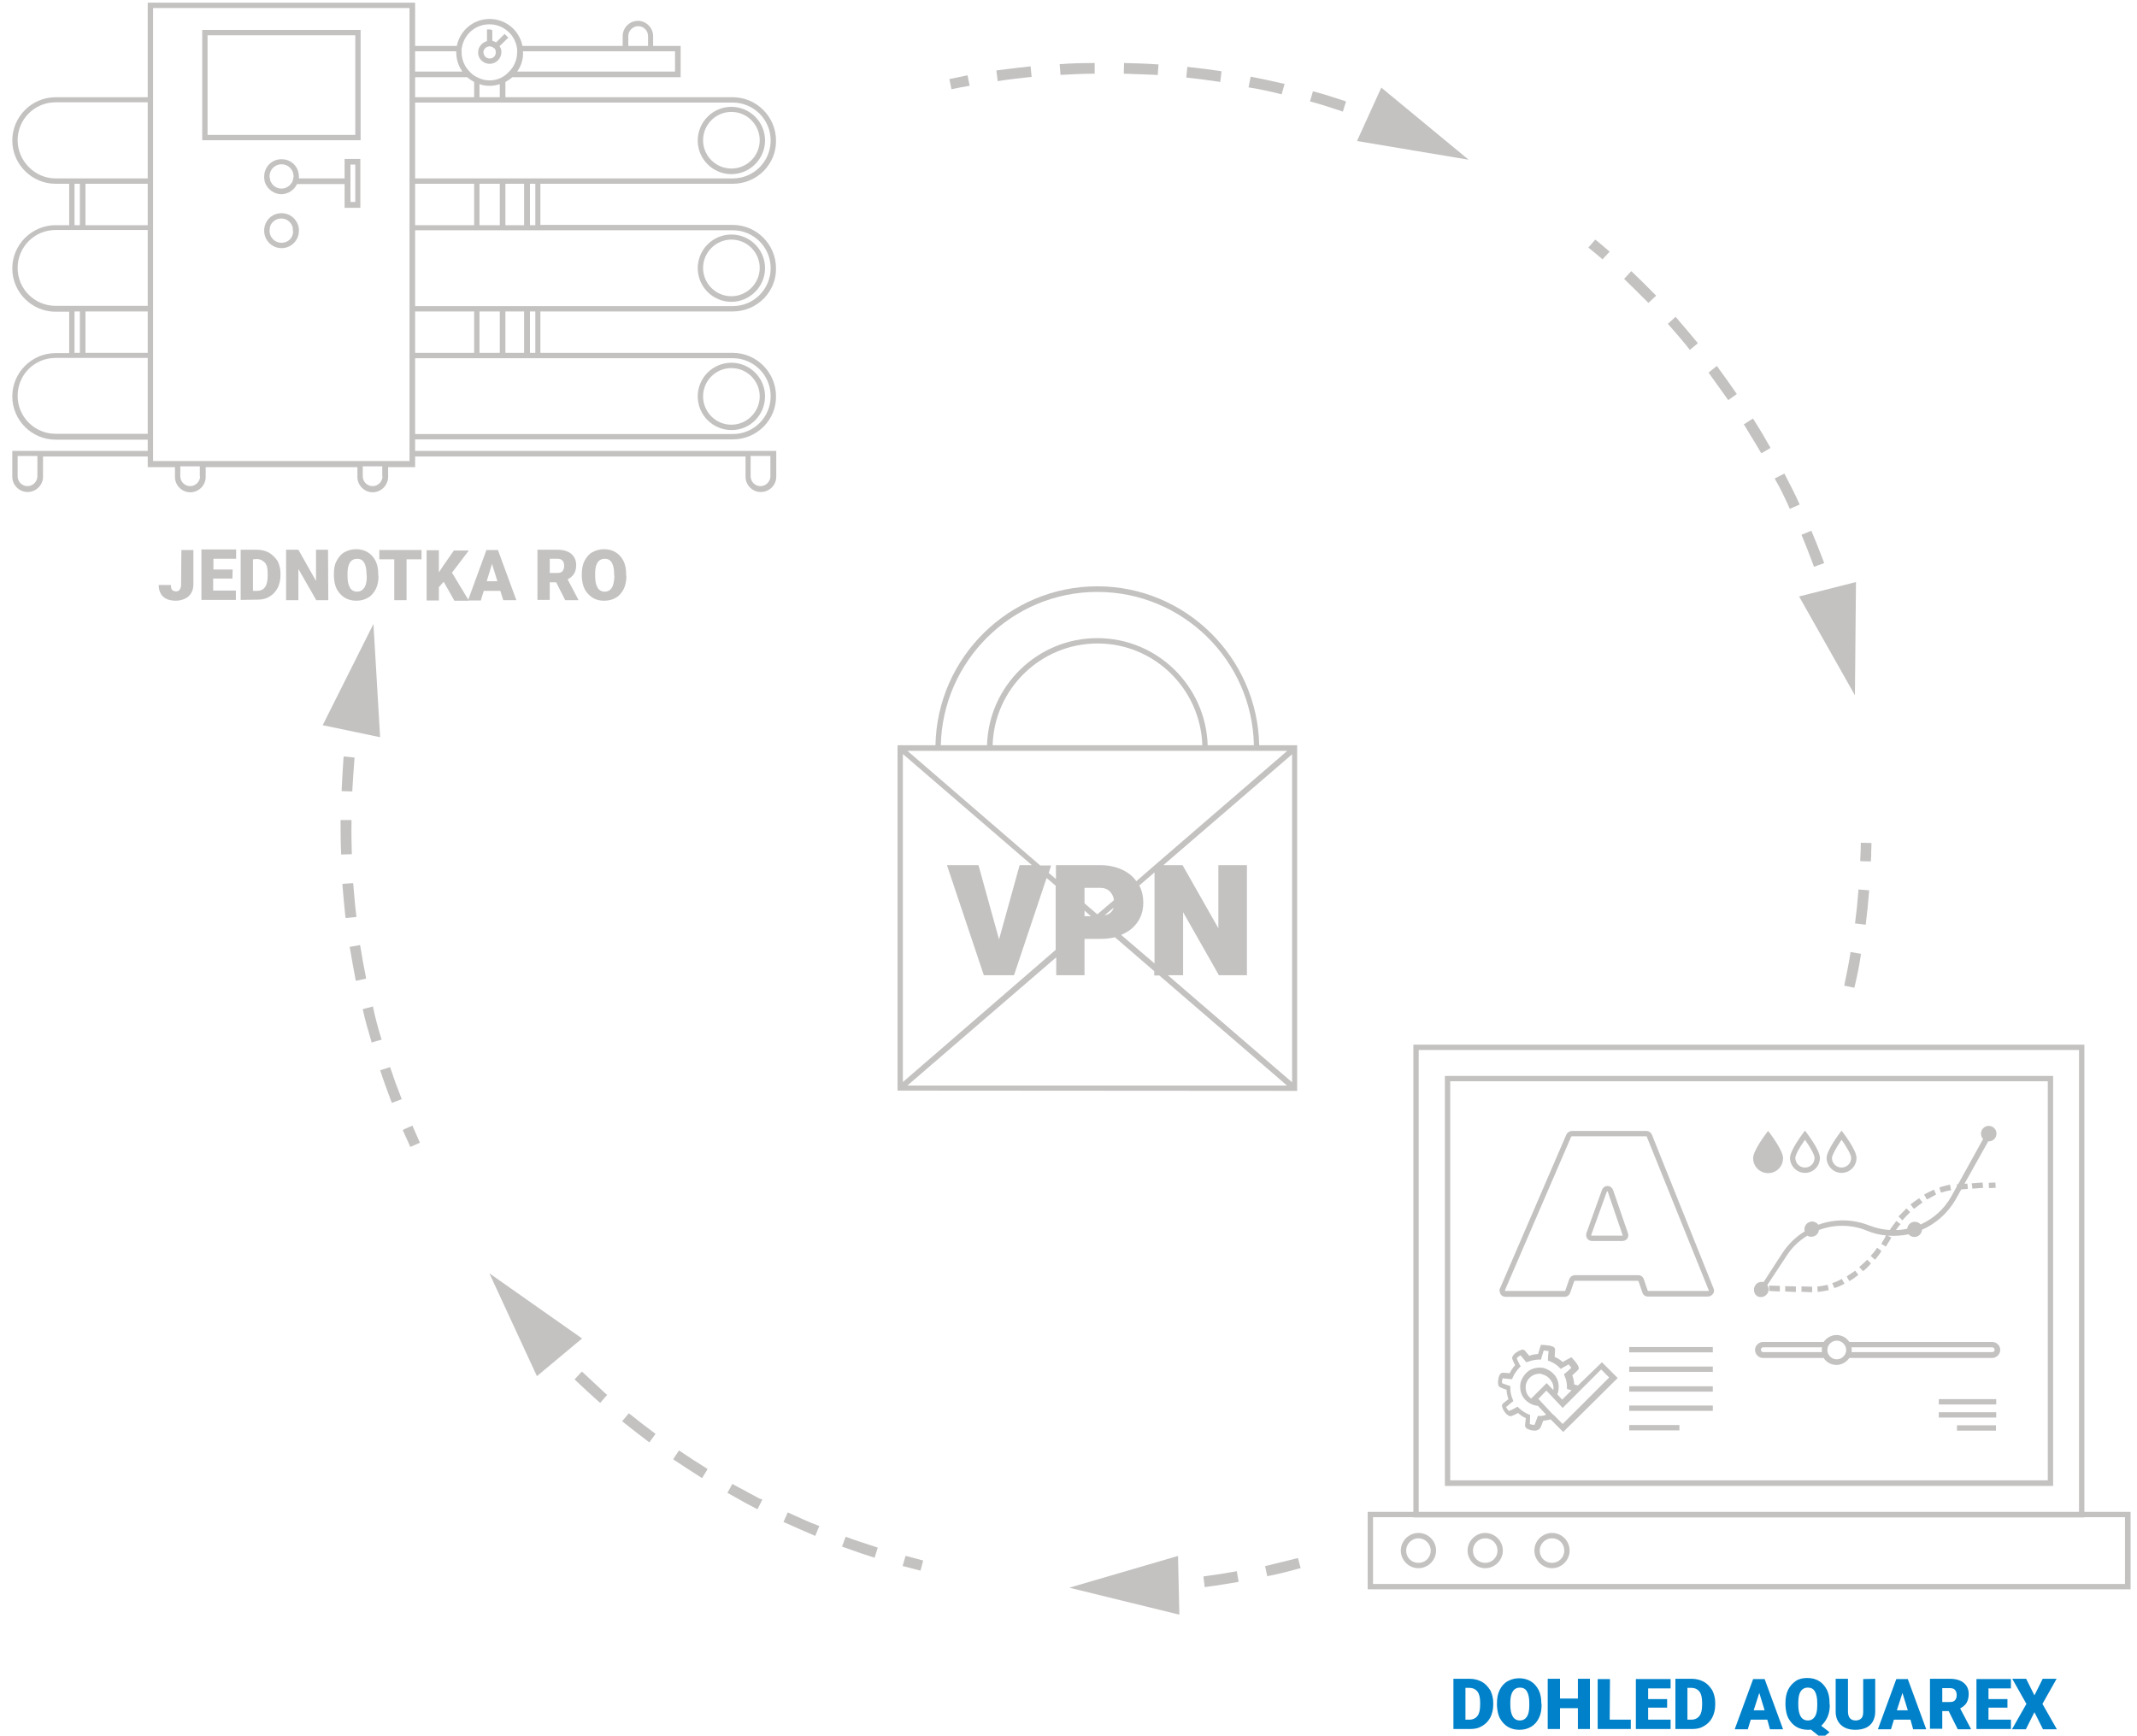 <?xml version="1.0" encoding="utf-8"?>
<!-- Generator: Adobe Illustrator 23.0.1, SVG Export Plug-In . SVG Version: 6.00 Build 0)  -->
<!DOCTYPE svg PUBLIC "-//W3C//DTD SVG 1.1//EN" "http://www.w3.org/Graphics/SVG/1.1/DTD/svg11.dtd">
<svg version="1.1" id="Vrstva_1" xmlns:x="http://ns.adobe.com/Extensibility/1.0/" xmlns:i="http://ns.adobe.com/AdobeIllustrator/10.0/" xmlns:graph="http://ns.adobe.com/Graphs/1.0/"
	 xmlns="http://www.w3.org/2000/svg" xmlns:xlink="http://www.w3.org/1999/xlink" x="0px" y="0px" viewBox="0 0 800 649.8"
	 style="enable-background:new 0 0 800 649.8;" xml:space="preserve">
<style type="text/css">
	.st0{fill:#0081C9;}
	.st1{fill:#C4C2C1;}
</style>
<g>
	<path class="st0" d="M544.1,647.3v-18.8h6.1c1.6,0,3.2,0.4,4.5,1.1s2.3,1.8,3.2,3.2c0.7,1.4,1.1,3,1.1,4.6v0.9
		c0,1.7-0.4,3.3-1.1,4.7c-0.7,1.3-1.7,2.4-3.1,3.2c-1.3,0.8-2.7,1.1-4.4,1.1h-6.3V647.3z M548.6,632v11.8h1.5c1.3,0,2.3-0.5,3-1.4
		c0.7-0.9,1-2.3,1-4.2v-0.8c0-1.8-0.3-3.2-1-4.1c-0.7-0.9-1.7-1.4-3.1-1.4h-1.4V632z"/>
	<path class="st0" d="M577.1,638.3c0,1.8-0.3,3.5-1,4.9s-1.6,2.5-3,3.3c-1.2,0.7-2.6,1.1-4.3,1.1s-3.1-0.4-4.3-1.1
		c-1.2-0.7-2.2-1.8-3-3.2c-0.7-1.3-1-3-1.1-4.7v-1c0-1.8,0.3-3.5,1-4.9c0.7-1.4,1.6-2.5,3-3.3c1.3-0.7,2.7-1.1,4.3-1.1
		c1.6,0,3.1,0.4,4.3,1.1c1.2,0.7,2.2,1.8,3,3.3c0.7,1.4,1,3.1,1,4.8L577.1,638.3L577.1,638.3z M572.5,637.5c0-1.8-0.3-3.3-0.9-4.3
		c-0.6-1-1.5-1.4-2.6-1.4c-2.2,0-3.5,1.7-3.6,5.1v1.4c0,1.8,0.3,3.3,0.9,4.3s1.5,1.5,2.7,1.5c1.1,0,2-0.5,2.6-1.4
		c0.6-0.9,0.9-2.3,0.9-4.2v-1H572.5z"/>
	<path class="st0" d="M595.2,647.3h-4.5v-7.8H584v7.8h-4.6v-18.8h4.6v7.4h6.7v-7.4h4.5V647.3z"/>
	<path class="st0" d="M602.6,643.8h7.9v3.5h-12.4v-18.7h4.6L602.6,643.8L602.6,643.8z"/>
	<path class="st0" d="M624.1,639.3H617v4.5h8.4v3.5h-13v-18.7h13v3.5H617v4h7.1V639.3z"/>
	<path class="st0" d="M627.2,647.3v-18.8h6.1c1.6,0,3.2,0.4,4.5,1.1s2.3,1.8,3.2,3.2c0.7,1.4,1.1,3,1.1,4.6v0.9
		c0,1.7-0.4,3.3-1.1,4.7c-0.7,1.3-1.7,2.4-3.1,3.2c-1.3,0.8-2.7,1.1-4.4,1.1h-6.3V647.3z M631.7,632v11.8h1.5c1.3,0,2.3-0.5,3-1.4
		c0.7-0.9,1-2.3,1-4.2v-0.8c0-1.8-0.3-3.2-1-4.1c-0.7-0.9-1.7-1.4-3.1-1.4h-1.4V632z"/>
	<path class="st0" d="M661.6,643.8h-6.2l-1.1,3.6h-4.9l6.9-18.8h4.3l6.9,18.8h-4.9L661.6,643.8z M656.5,640.3h4.1l-2-6.5
		L656.5,640.3z"/>
	<path class="st0" d="M685,638.3c0,1.7-0.3,3.3-0.9,4.6c-0.6,1.3-1.4,2.3-2.3,3.2l3.1,2.4l-2.9,2.3l-4.1-3.3
		c-0.4,0.1-0.7,0.1-1.1,0.1c-1.6,0-3.1-0.4-4.3-1.1c-1.2-0.7-2.2-1.8-3-3.2c-0.7-1.3-1-3-1.1-4.8v-1c0-1.8,0.3-3.5,1-4.9
		c0.7-1.4,1.6-2.4,2.9-3.3c1.2-0.8,2.6-1.1,4.3-1.1s3.1,0.4,4.3,1.1c1.2,0.7,2.2,1.8,3,3.3c0.7,1.4,1,3.1,1,4.8v0.8H685z
		 M680.3,637.5c0-1.8-0.3-3.3-0.9-4.3c-0.6-1-1.5-1.4-2.6-1.4c-1.2,0-2.1,0.5-2.7,1.4s-0.9,2.3-0.9,4.2v0.9c0,1.8,0.3,3.3,0.9,4.3
		c0.6,1,1.5,1.5,2.7,1.5c1.1,0,2-0.5,2.6-1.4c0.6-0.9,0.9-2.3,0.9-4.2V637.5z"/>
	<path class="st0" d="M702,628.5v12.3c0,1.4-0.3,2.6-0.9,3.7c-0.6,1-1.4,1.8-2.5,2.3c-1.1,0.5-2.4,0.8-4,0.8c-2.3,0-4.1-0.6-5.4-1.8
		c-1.3-1.2-2-2.9-2-4.9v-12.4h4.6V641c0.1,2,1,3.1,2.9,3.1c0.9,0,1.6-0.3,2.1-0.8c0.5-0.5,0.7-1.3,0.7-2.5v-12.2L702,628.5
		L702,628.5z"/>
	<path class="st0" d="M715.2,643.8H709l-1.1,3.6H703l6.9-18.8h4.3l6.9,18.8h-4.9L715.2,643.8z M710.1,640.3h4.1l-2-6.5L710.1,640.3z
		"/>
	<path class="st0" d="M729.5,640.6h-2.4v6.6h-4.6v-18.7h7.4c2.2,0,4,0.5,5.2,1.5c1.2,1,1.9,2.3,1.9,4.2c0,1.3-0.3,2.4-0.8,3.3
		c-0.5,0.8-1.3,1.5-2.4,2.1l4,7.6v0.2h-4.9L729.5,640.6z M727.1,637.2h2.9c0.8,0,1.5-0.2,1.9-0.7c0.4-0.5,0.6-1.1,0.6-1.9
		c0-0.8-0.2-1.4-0.6-1.9c-0.4-0.5-1.1-0.7-1.9-0.7h-2.9V637.2z"/>
	<path class="st0" d="M751.5,639.3h-7.1v4.5h8.4v3.5h-12.9v-18.7h12.9v3.5h-8.4v4h7.1V639.3z"/>
	<path class="st0" d="M761.6,634.7l3.1-6.2h5.2l-5.3,9.4l5.4,9.5h-5.2l-3.2-6.4l-3.2,6.4h-5.2l5.4-9.5l-5.3-9.4h5.2L761.6,634.7z"/>
</g>
<g>
	<path class="st1" d="M661.9,439.2c3.1,0,5.6-2.5,5.6-5.6c0-3-5-9.4-5.2-9.7l-0.4-0.5l-0.4,0.5c-0.2,0.3-5.2,6.7-5.2,9.7
		C656.3,436.7,658.8,439.2,661.9,439.2z"/>
	<path class="st1" d="M675.7,439.1c3.1,0,5.6-2.5,5.6-5.6c0-3-5-9.4-5.2-9.7l-0.4-0.5l-0.4,0.5c-0.2,0.3-5.2,6.8-5.2,9.7
		C670.1,436.5,672.6,439.1,675.7,439.1z M675.7,426.7c2.2,3.1,3.6,5.7,3.6,6.8c0,2-1.6,3.6-3.6,3.6c-2,0-3.6-1.6-3.6-3.6
		C672.1,432.4,673.5,429.8,675.7,426.7z"/>
	<path class="st1" d="M689.4,439.1c3.1,0,5.6-2.5,5.6-5.6c0-3-5-9.4-5.2-9.7l-0.4-0.5l-0.4,0.5c-0.2,0.3-5.2,6.8-5.2,9.7
		C683.8,436.5,686.3,439.1,689.4,439.1z M689.4,426.7c2.2,3.1,3.6,5.7,3.6,6.8c0,2-1.6,3.6-3.6,3.6c-2,0-3.6-1.6-3.6-3.6
		C685.9,432.4,687.3,429.8,689.4,426.7z"/>
	<path class="st1" d="M669.8,190l0.2,0.5l3.7-1.6l-0.2-0.5c-1.6-3.6-3.5-7.2-5.3-10.7l-0.2-0.4l-3.6,1.8l0.2,0.5
		C666.4,182.6,668.1,186.2,669.8,190z"/>
	<path class="st1" d="M616.7,113l0.4,0.4l2.9-2.7l-0.4-0.4c-2.8-2.9-5.7-5.7-8.5-8.4l-0.4-0.4l-2.7,2.9l0.4,0.4
		C611.2,107.5,614,110.3,616.7,113z"/>
	<path class="st1" d="M657.1,165.9c0.7,1.1,1.3,2.2,2,3.4l0.3,0.4l3.4-2l-0.2-0.4c-1.8-3.2-3.8-6.6-6.1-10.2l-0.3-0.4l-3.4,2.2
		l0.3,0.4C654.4,161.4,655.7,163.7,657.1,165.9z"/>
	<path class="st1" d="M646.7,149.4l0.3,0.4l3.2-2.3l-0.3-0.4c-2.1-3.1-4.5-6.4-6.9-9.7l-0.3-0.4l-3.1,2.5l0.3,0.4
		C642.1,143,644.4,146.2,646.7,149.4z"/>
	<path class="st1" d="M678.9,211.7l0.2,0.5l3.8-1.4l-1.1-2.9c-1.1-2.9-2.3-5.8-3.5-8.7l-0.2-0.5l-3.7,1.5l0.2,0.5
		C675.9,203.8,677.4,207.6,678.9,211.7z"/>
	<path class="st1" d="M632.3,130.6l0.3,0.4l3-2.5l-0.3-0.4c-2.5-3-5.1-6.1-7.7-9.1l-0.3-0.4l-2.9,2.6l0.3,0.4
		C627.7,125,630.1,127.8,632.3,130.6z"/>
	<path class="st1" d="M692.7,356.9c-0.6,3.8-1.4,7.8-2.2,11.6l-0.1,0.5l3.8,0.8l0.1-0.5c1.1-4.5,1.8-8.2,2.3-11.7l0.1-0.5l-4-0.7
		L692.7,356.9z"/>
	<path class="st1" d="M694.4,345.7l4,0.5l0.1-0.5c0.5-4,0.9-8,1.2-11.9l0-0.5l-4-0.3l0,0.5c-0.3,4-0.7,7.9-1.2,11.7L694.4,345.7z"/>
	<path class="st1" d="M462.6,588.3c-3.8,0.7-7.7,1.3-11.6,1.8l-0.5,0.1l0.5,4l0.5-0.1c4.1-0.5,8-1.2,11.7-1.8l0.5-0.1l-0.7-4
		L462.6,588.3z"/>
	<path class="st1" d="M485.5,583.4c-1.9,0.5-3.8,0.9-5.7,1.4c-1.9,0.5-3.8,0.9-5.7,1.4l-0.5,0.1l0.8,3.8l0.5-0.1
		c4-0.8,7.9-1.8,11.5-2.8l0.5-0.1l-1-3.8L485.5,583.4z"/>
	<path class="st1" d="M254.6,543.3l-0.4-0.3l-2.2,3.3l0.4,0.3c3.3,2.2,6.7,4.4,10,6.5l0.4,0.3l2.1-3.4l-0.4-0.3
		C261.4,547.8,258.2,545.7,254.6,543.3z"/>
	<path class="st1" d="M235.8,529.4l-0.4-0.3l-2.5,3l0.4,0.3c3,2.4,6.2,4.9,9.4,7.3l0.4,0.3l2.3-3.2l-0.4-0.3
		C241.9,534.2,238.8,531.8,235.8,529.4z"/>
	<path class="st1" d="M218.2,513.8l-0.4-0.3l-2.7,2.9l0.4,0.4c2.9,2.8,5.9,5.5,8.8,8.1l0.4,0.3l2.6-3l-0.4-0.3
		C223.9,519.1,221,516.4,218.2,513.8z"/>
	<path class="st1" d="M283.9,560.8c-1-0.5-1.9-1-2.8-1.5c-0.7-0.4-1.4-0.7-2-1.1c-1.5-0.8-3-1.6-4.5-2.4l-0.4-0.3l-1.9,3.4l0.4,0.2
		c2.1,1.2,4.4,2.5,6.6,3.7c0.7,0.4,1.3,0.7,1.9,1c0.6,0.3,1.3,0.7,1.9,1l0.5,0.2l1.8-3.6l-0.4-0.2
		C284.6,561.2,284.2,561,283.9,560.8z"/>
	<path class="st1" d="M297.3,567.3l-2.4-1.1l-1.6,3.6l0.5,0.2c4.1,1.9,7.7,3.4,10.9,4.8l0.5,0.2l1.5-3.7l-0.5-0.2
		C303.2,570,300.4,568.7,297.3,567.3z"/>
	<path class="st1" d="M317.1,575.5l-0.5-0.2l-1.4,3.7l2.8,1c3,1.1,5.9,2.1,8.9,3l0.5,0.2l1.2-3.8l-2.7-0.9
		C323.1,577.6,320,576.6,317.1,575.5z"/>
	<path class="st1" d="M127.9,295.7l0,0.5l4,0.1l0-0.5c0.2-3.8,0.5-7.7,0.8-11.7l0-0.5l-4-0.4l-0.1,0.5
		C128.3,287.7,128.1,291.8,127.9,295.7z"/>
	<path class="st1" d="M146.2,400l-0.2-0.5l-3.7,1.2l0.2,0.5c0.9,2.9,2,5.7,3,8.5c0.3,0.9,0.7,1.8,1,2.7l0.2,0.5l3.7-1.4l-0.2-0.5
		C148.7,407.2,147.4,403.6,146.2,400z"/>
	<path class="st1" d="M133.4,342.8c-0.5-3.7-0.8-7.6-1.1-11.3l-0.1-0.9l-4,0.3l0,0.5c0.3,4,0.7,8,1.1,11.8l0.1,0.5l4-0.4
		L133.4,342.8z"/>
	<path class="st1" d="M131.7,319.3c-0.1-3.6-0.2-7.8-0.1-11.8l0-0.5h-4.1v0.5c0,3.9,0,8,0.2,11.9l0,0.5l4-0.1L131.7,319.3z"/>
	<path class="st1" d="M142.7,388.7c-1.2-3.9-2.2-7.6-3-11.4l-0.1-0.5l-3.8,1l0.1,0.5c0.8,3.6,1.8,7.2,3.1,11.5l0.1,0.5l3.8-1.1
		L142.7,388.7z"/>
	<path class="st1" d="M137,365.9c-0.8-3.8-1.5-7.7-2.1-11.6l-0.1-0.5l-3.9,0.7l0.1,0.5c0.7,4.1,1.4,8.1,2.1,11.7l0.1,0.5l3.8-0.8
		L137,365.9z"/>
	<path class="st1" d="M492,34.3l-0.5-0.1l-1.1,3.8l0.5,0.1c3.8,1,7.6,2.3,11.3,3.5l0.5,0.2l1.2-3.8l-0.5-0.2
		C499.7,36.6,495.8,35.3,492,34.3z"/>
	<path class="st1" d="M374,30.3c3.7-0.6,7.5-1,11.1-1.4l1.1-0.1l-0.4-4l-0.5,0.1c-3.9,0.4-7.9,0.9-11.8,1.4l-0.5,0.1l0.5,4L374,30.3
		z"/>
	<path class="st1" d="M479.3,35.2l0.5,0.1l1.1-3.9l-0.5-0.1c-4-0.9-8-1.8-11.7-2.5l-0.5-0.1l-0.8,4l0.5,0.1
		C471.8,33.4,475.8,34.3,479.3,35.2z"/>
	<path class="st1" d="M456.3,30.6l0.5,0.1l0.5-4l-0.5-0.1c-3.9-0.6-7.9-1.1-11.8-1.5l-0.5-0.1l-0.4,4l0.5,0.1
		C448.4,29.5,452.3,30,456.3,30.6z"/>
	<path class="st1" d="M397.8,28c3.9-0.2,7.6-0.4,11.5-0.4h0.5v-4h-0.5c-4.6,0-8.4,0.1-12.1,0.4l-0.5,0l0.3,4L397.8,28z"/>
	<path class="st1" d="M432.3,28l1.1,0.1l0.3-4l-0.5,0c-4-0.3-8-0.4-11.9-0.5l-0.5,0l-0.1,4l0.5,0C424.9,27.7,428.5,27.9,432.3,28z"
		/>
	<path class="st1" d="M356.7,33.3c1.9-0.4,3.9-0.8,5.8-1.1l0.5-0.1l-0.8-3.9l-0.5,0.1c-1,0.2-1.9,0.4-2.9,0.6
		c-1,0.2-1.9,0.4-2.9,0.6l-0.5,0.1l0.8,3.8L356.7,33.3z"/>
	<polygon class="st1" points="517.1,32.8 508,52.8 549.8,59.8 	"/>
	<path class="st1" d="M599,96.3l0.9,0.8l2.7-2.9l-0.4-0.3c-1.6-1.4-3-2.6-4.6-3.9l-0.4-0.3l-2.6,3l0.4,0.3
		C596.4,94.1,597.7,95.2,599,96.3z"/>
	<polygon class="st1" points="694.4,260.3 694.8,217.9 673.5,223.3 	"/>
	<path class="st1" d="M700.4,322c0.1-1,0.1-2,0.1-3c0-1,0.1-2,0.1-2.9l0-0.5l-4-0.1v0.5c0,1.8-0.1,3.7-0.2,5.6l0,0.8l4,0.1
		L700.4,322z"/>
	<polygon class="st1" points="400.3,594.4 441.5,604.5 441,582.5 	"/>
	<path class="st1" d="M339.5,582.6l-0.5-0.1l-1.1,3.8l0.5,0.1c1.9,0.5,3.9,1,5.7,1.5l0.5,0.1l1-3.8l-0.5-0.1
		C343.3,583.6,341.4,583.1,339.5,582.6z"/>
	<polygon class="st1" points="183.2,476.7 201,515.2 217.9,501.1 	"/>
	<path class="st1" d="M154.6,421.9l-0.2-0.5l-3.2,1.4l-0.4,0.3l0.2,0.5c0.8,1.8,1.6,3.6,2.4,5.3l0.2,0.5l3.6-1.6l-0.8-1.8
		C155.8,424.6,155.2,423.3,154.6,421.9z"/>
	<polygon class="st1" points="139.8,233.6 120.8,271.5 142.3,276 	"/>
	<path class="st1" d="M540.9,556.3h227.7V402.8H540.9V556.3z M542.9,404.8h223.7v149.4H542.9V404.8z"/>
	<path class="st1" d="M780.3,566V391.1H529.1V566H512v29h285.6v-29H780.3z M531.1,393.1h247.2V566H531.1V393.1z M795.5,593H514V568
		h15.1v0.1h251.2V568h15.2V593z"/>
	<path class="st1" d="M67.8,218.8c0,0.8-0.2,1.4-0.5,1.9c-0.3,0.5-0.8,0.7-1.4,0.7c-0.7,0-1.2-0.3-1.5-0.6c-0.3-0.3-0.4-1-0.4-1.8
		h-4.6c0,1.8,0.6,3.4,1.7,4.4c1.1,1,2.7,1.5,4.8,1.5c1.2,0,2.3-0.3,3.4-0.8c1-0.5,1.8-1.2,2.3-2.1c0.5-0.9,0.8-1.9,0.8-3.2v-12.9
		h-4.5L67.8,218.8z"/>
	<polygon class="st1" points="75.4,224.6 88.3,224.6 88.3,221.1 79.8,221.1 79.8,216.6 87,216.6 87.1,213.2 79.9,213.2 79.9,209.2 
		88.4,209.2 88.4,205.7 75.4,205.7 	"/>
	<path class="st1" d="M100.7,206.9c-1.3-0.7-2.9-1.1-4.5-1.1h-6.1v18.8l6.3-0.1c1.6,0,3.1-0.3,4.4-1.1c1.3-0.7,2.3-1.8,3.1-3.2
		c0.7-1.4,1.1-3,1.1-4.7v-0.9c0-1.6-0.4-3.2-1.1-4.6C103.1,208.8,102,207.7,100.7,206.9z M100.2,215.6c0,1.8-0.3,3.3-1,4.2
		c-0.6,0.9-1.6,1.4-3,1.4h-1.5v-11.8l1.4-0.1c1.3,0,2.3,0.5,3.1,1.4s1,2.2,1,4.1V215.6z"/>
	<polygon class="st1" points="122.8,205.8 118.3,205.8 118.3,217.5 111.7,205.8 107.1,205.8 107.1,224.7 111.7,224.7 111.7,213 
		118.4,224.7 122.9,224.7 	"/>
	<path class="st1" d="M140.6,210c-0.7-1.4-1.7-2.5-3-3.3c-1.2-0.7-2.6-1.1-4.3-1.1c-1.5,0-3,0.4-4.3,1.1c-1.3,0.7-2.2,1.8-3,3.3
		s-1,3.1-1,4.9v1c0.1,1.7,0.4,3.4,1.1,4.7c0.7,1.3,1.7,2.4,3,3.2c1.2,0.7,2.6,1.1,4.3,1.1s3.1-0.4,4.3-1.1c1.3-0.7,2.2-1.8,3-3.3
		c0.7-1.4,1-3.1,1-4.9h-0.1v-0.8C141.6,213.1,141.3,211.4,140.6,210z M136.3,220.1c-0.6,0.9-1.5,1.4-2.6,1.4c-1.2,0-2.1-0.5-2.7-1.5
		s-0.9-2.4-0.9-4.3v-1.4c0.1-3.4,1.3-5.1,3.6-5.1c1.1,0,2,0.4,2.6,1.4s0.9,2.4,0.9,4.3l0.1,1C137.3,217.7,137,219.2,136.3,220.1z"/>
	<polygon class="st1" points="142,209.4 147.6,209.4 147.6,224.7 152.2,224.7 152.2,209.4 157.8,209.4 157.8,205.9 142,205.9 	"/>
	<path class="st1" d="M188.4,224.7h4.9l-6.9-18.8h-4.3l-6.8,18.6l-6.1-10.1l6.3-8.3h-5.6l-4.1,5.9l-1.5,2.3v-8.3h-4.6v18.8h4.6v-5
		l1.8-2l4,7.1h5.4l-0.1-0.1h4.6l1.1-3.6h6.2L188.4,224.7z M182.2,217.6l2-6.5l2,6.5H182.2z"/>
	<path class="st1" d="M214.9,214.8c0.5-0.8,0.8-1.9,0.8-3.3c0-1.8-0.7-3.2-1.9-4.2c-1.2-1-3-1.5-5.2-1.5h-7.4v18.8h4.6V218h2.4
		l3.4,6.7h4.9v-0.2l-4-7.6C213.6,216.3,214.4,215.6,214.9,214.8z M210.6,213.8c-0.4,0.5-1.1,0.7-1.9,0.7h-2.9v-5.3h2.9
		c0.8,0,1.5,0.2,1.9,0.7c0.4,0.5,0.6,1.1,0.6,1.9S211,213.3,210.6,213.8z"/>
	<path class="st1" d="M234.5,215.6h-0.1v-0.8c0-1.7-0.3-3.4-1-4.8c-0.7-1.4-1.7-2.5-3-3.3c-1.2-0.7-2.6-1.1-4.3-1.1
		c-1.5,0-3,0.4-4.3,1.1c-1.3,0.7-2.2,1.8-3,3.3c-0.7,1.4-1,3.1-1,4.9v1c0.1,1.7,0.4,3.4,1.1,4.7c0.7,1.3,1.7,2.4,3,3.2
		s2.6,1.1,4.3,1.1s3.1-0.4,4.3-1.1c1.3-0.7,2.2-1.8,3-3.3C234.2,219.1,234.5,217.4,234.5,215.6z M229,220.1
		c-0.6,0.9-1.5,1.4-2.6,1.4c-1.2,0-2.1-0.5-2.7-1.5s-0.9-2.4-0.9-4.3v-1.4c0.1-3.4,1.3-5.1,3.6-5.1c1.1,0,2,0.4,2.6,1.4
		s0.9,2.4,0.9,4.3l0.1,1C229.9,217.7,229.6,219.2,229,220.1z"/>
	<path class="st1" d="M531,573.9c-3.6,0-6.6,3-6.6,6.6s3,6.6,6.6,6.6s6.6-3,6.6-6.6S534.7,573.9,531,573.9z M531,585.1
		c-2.6,0-4.6-2-4.6-4.6c0-2.5,2.1-4.6,4.6-4.6c2.5,0,4.6,2.1,4.6,4.6C535.6,583.1,533.6,585.1,531,585.1z"/>
	<path class="st1" d="M556,573.9c-3.6,0-6.6,3-6.6,6.6s3,6.6,6.6,6.6s6.6-3,6.6-6.6S559.6,573.9,556,573.9z M556,585.1
		c-2.6,0-4.6-2-4.6-4.6c0-2.5,2.1-4.6,4.6-4.6c2.6,0,4.6,2,4.6,4.6C560.6,583.1,558.5,585.1,556,585.1z"/>
	<path class="st1" d="M581,573.9c-3.6,0-6.6,3-6.6,6.6s3,6.6,6.6,6.6s6.6-3,6.6-6.6S584.7,573.9,581,573.9z M581,585.1
		c-2.6,0-4.6-2-4.6-4.6c0-2.5,2.1-4.6,4.6-4.6c2.6,0,4.6,2,4.6,4.6C585.6,583.1,583.5,585.1,581,585.1z"/>
	<path class="st1" d="M603.9,445.6c-0.3-0.9-1.2-1.6-2.1-1.6c-0.9,0-1.7,0.5-2.1,1.5l-5.8,16.1c-0.2,0.7-0.2,1.4,0.3,2.1
		c0.4,0.6,1.1,0.9,1.8,0.9h11.3c0.8,0,1.4-0.3,1.9-0.9c0.4-0.7,0.5-1.4,0.2-2.1L603.9,445.6z M607.4,462.6c0,0,0,0-0.2,0H596
		c-0.1,0-0.2,0-0.2,0l-0.1-0.1c0,0,0-0.1,0-0.2l5.8-16.1c0-0.1,0.1-0.2,0.2-0.2c0.1,0,0.2,0.1,0.2,0.2l5.5,16.1
		C607.5,462.4,607.5,462.5,607.4,462.6z"/>
	<path class="st1" d="M618.4,424.8c-0.4-0.9-1.2-1.4-2.1-1.4h-27.8c-0.9,0-1.7,0.5-2.1,1.3l-24.8,57.5c-0.4,0.6-0.3,1.4,0.1,2.2
		c0.4,0.7,1.1,1.1,1.9,1.1h22.1c0.9,0,1.7-0.5,2.1-1.5l1.5-4.3c0-0.1,0.1-0.2,0.2-0.2h23.7c0.1,0,0.2,0.1,0.2,0.2l1.4,4.1
		c0.3,1,1.1,1.6,2.1,1.6h22.4c0.7,0,1.3-0.3,1.9-0.9c0.5-0.6,0.6-1.4,0.3-2.1L618.4,424.8z M639.6,483.3c0,0,0,0-0.2,0h-22.4
		c-0.1,0-0.2-0.1-0.2-0.2l-1.4-4.1c-0.3-1-1.1-1.6-2.1-1.6h-23.7c-0.9,0-1.7,0.5-2.1,1.4l-1.5,4.3c0,0.1-0.1,0.2-0.2,0.2h-22.1
		c-0.1,0-0.2,0-0.2,0l-0.1-0.1c0,0,0-0.1,0-0.2l24.8-57.5c0,0,0.2-0.1,0.3-0.1h27.8c0.1,0,0.2,0.1,0.2,0.2l23.2,57.5
		C639.7,483.1,639.7,483.1,639.6,483.3z"/>
	<rect x="609.9" y="504.3" class="st1" width="31.3" height="2"/>
	<rect x="609.9" y="519" class="st1" width="31.3" height="2"/>
	<rect x="609.9" y="526.2" class="st1" width="31.3" height="2"/>
	<rect x="609.9" y="511.6" class="st1" width="31.3" height="2"/>
	<rect x="725.8" y="523.8" class="st1" width="21.5" height="2"/>
	<rect x="732.6" y="533.6" class="st1" width="14.6" height="2"/>
	<rect x="725.8" y="528.7" class="st1" width="21.5" height="2"/>
	<rect x="609.9" y="533.5" class="st1" width="18.8" height="2"/>
	
		<rect x="744.3" y="442.6" transform="matrix(0.999 -5.155201e-02 5.155201e-02 0.999 -21.88 39.028)" class="st1" width="2.5" height="2"/>
	<path class="st1" d="M689.1,479c-0.9,0.5-1.8,0.9-2.7,1.2l-0.5,0.2l0.8,1.8l0.4-0.1c1-0.3,1.9-0.7,3-1.3l0.4-0.2l-1-1.8L689.1,479z
		"/>
	<path class="st1" d="M691.7,477.6l-0.4,0.3l1,1.7l0.4-0.2c0.9-0.5,1.8-1.2,2.6-1.8l0.4-0.3l-1.2-1.6l-0.4,0.3
		C693.3,476.5,692.5,477.1,691.7,477.6z"/>
	<polygon class="st1" points="738.4,445 742.4,444.7 742.2,442.7 738.1,443 	"/>
	<path class="st1" d="M702.3,471.2c0.2-0.3,0.4-0.5,0.6-0.8c0.4-0.5,0.9-1.1,1.2-1.7l0.2-0.4l-1.6-1.2l-0.3,0.5
		c-0.5,0.7-1.1,1.5-1.7,2.1l-0.4,0.5l1.6,1.4L702.3,471.2z"/>
	<path class="st1" d="M698.6,472c-0.7,0.7-1.5,1.4-2.2,2l-0.4,0.3l1.4,1.6l0.4-0.3c0.8-0.6,1.5-1.3,2.3-2.2l0.3-0.4l-1.4-1.4
		L698.6,472z"/>
	<path class="st1" d="M727.4,446.3c0.8-0.3,1.6-0.5,2.4-0.6l0.6-0.1l-0.4-2.1l-0.5,0.1c-0.9,0.2-2,0.5-3,0.8l-0.5,0.2l0.6,1.9
		L727.4,446.3z"/>
	<path class="st1" d="M712.6,456.4c0.7-0.8,1.4-1.5,2.1-2.2l0.4-0.4l-1.4-1.4l-0.4,0.4c-0.4,0.4-0.7,0.7-1.1,1.1
		c-0.4,0.4-0.7,0.8-1.1,1.1l-0.4,0.4l1.5,1.5L712.6,456.4z"/>
	<path class="st1" d="M721.7,448.9c0.4-0.2,0.7-0.4,1.1-0.6c0.6-0.3,1.1-0.6,1.6-0.9l0.4-0.2l-0.8-1.8l-0.5,0.2
		c-0.9,0.4-1.9,0.9-2.8,1.4l-0.4,0.2l1,1.8L721.7,448.9z"/>
	<path class="st1" d="M680.8,481.6l-0.5,0.1l0.2,2l0.5-0.1c1-0.1,2.1-0.3,3.1-0.5l0.5-0.1l-0.4-2l-0.5,0.1
		C682.7,481.3,681.7,481.5,680.8,481.6z"/>
	<polygon class="st1" points="666.3,483.5 666.3,481.4 662.3,481.3 662.3,483.3 	"/>
	<path class="st1" d="M716.9,452.3c0.3-0.2,0.5-0.4,0.8-0.6c0.5-0.4,1-0.8,1.6-1.2l0.4-0.3l-1.2-1.6l-0.4,0.2
		c-0.6,0.4-1.1,0.8-1.7,1.2c-0.3,0.2-0.5,0.4-0.8,0.6l-0.4,0.3l1.2,1.6L716.9,452.3z"/>
	<polygon class="st1" points="668.3,483.5 672.3,483.7 672.3,481.6 668.3,481.5 	"/>
	<polygon class="st1" points="674.4,483.6 678.4,483.8 678.4,481.7 674.4,481.6 	"/>
	<path class="st1" d="M659.2,485.6c1.6,0,2.9-1.3,2.9-2.9c0-0.6-0.2-1.2-0.5-1.6l7.2-10.9c2-3.2,4.7-5.7,7.8-7.6
		c0.4,0.3,0.9,0.4,1.5,0.4c1.5,0,2.7-1.1,2.8-2.5c5.6-2.1,12-2.2,17.9,0.2c2.3,1,4.8,1.6,7.2,1.8l-0.3,0.7c-0.2,0.4-0.5,0.9-0.8,1.4
		c-0.2,0.2-0.3,0.5-0.4,0.7l-0.2,0.4l1.7,1l0.3-0.5c0.2-0.3,0.4-0.7,0.6-1c0.2-0.4,0.5-0.7,0.7-1.1l0.4-0.8l-1.3-0.7
		c2.6,0.2,5.3,0,7.8-0.5c0.5,0.6,1.3,1,2.2,1c1.5,0,2.7-1.2,2.8-2.7c5.2-2.3,9.7-6.2,12.7-11.5l2-3.6l2.5-0.2l-0.2-2l-1.1,0.1
		l8.9-15.9c0.1,0,0.1,0,0.2,0c1.6,0,2.9-1.3,2.9-2.9s-1.3-2.9-2.9-2.9s-2.9,1.3-2.9,2.9c0,0.8,0.3,1.5,0.8,2l-9.4,17l-0.5,0l0.1,0.7
		l-2.1,3.8c-2.7,4.8-6.8,8.4-11.5,10.5c-0.5-0.6-1.3-1-2.2-1c-1.5,0-2.7,1.2-2.8,2.6c-1.4,0.3-2.8,0.5-4.2,0.5
		c0-0.1,0.1-0.1,0.1-0.2c0.4-0.5,0.8-1.1,1.2-1.6l0.4-0.4l-1.6-1.2l-0.3,0.4c-0.4,0.5-0.8,1.1-1.2,1.6c-0.2,0.3-0.4,0.6-0.6,0.8
		l-0.3,0.4l0.3,0.2c-2.7-0.1-5.4-0.7-8-1.7c-6.3-2.5-13-2.5-19.1-0.3c-0.5-0.7-1.4-1.2-2.3-1.2c-1.6,0-2.9,1.3-2.9,2.9
		c0,0.3,0,0.5,0.1,0.8c-3.3,2-6.2,4.8-8.4,8.2l-7,10.8c-0.2-0.1-0.4-0.1-0.7-0.1c-1.6,0-2.9,1.3-2.9,2.9S657.6,485.6,659.2,485.6z"
		/>
	<path class="st1" d="M484.3,408.4L484.3,408.4l1.3,0V280.5l0,0l0-0.1V279h-1.2l-0.1-0.1l-0.1,0.1h-12.8
		c-0.7-32.9-27.6-59.5-60.6-59.5c-33,0-60,26.6-60.6,59.5h-12.8l-0.1-0.1l-0.1,0.1H336v1.4l0,0.1l0,0v127.8h1.3l0.1,0.1l0.1-0.1
		L484.3,408.4L484.3,408.4z M410.8,221.6c31.9,0,58,25.6,58.6,57.4h-17.3c-0.7-22.2-18.9-40.1-41.3-40.1
		c-22.4,0-40.7,17.9-41.3,40.1h-17.3C352.9,247.3,378.9,221.6,410.8,221.6z M450.1,279h-78.5c0.6-21.1,18-38.1,39.3-38.1
		C432.1,240.9,449.4,257.9,450.1,279z M481.9,281.1l-49.6,42.8h-0.1v0.1l-6.8,5.9c-1.3-1.8-3-3.2-5.1-4.2c-2.5-1.2-5.3-1.8-8.4-1.8
		h-16.6v5.2l-2.7-2.3l0.9-2.8h-4.1l-49.7-42.9H481.9z M426.5,331.5l5.7-4.9v34.1L419.7,350c1.4-0.6,2.7-1.3,3.9-2.3
		c2.9-2.5,4.4-5.7,4.4-9.8C428,335.6,427.5,333.4,426.5,331.5z M410.8,342.3l-4.8-4.1v-5.8h5.9c1.6,0,2.9,0.5,3.8,1.6
		c0.7,0.8,1.2,1.8,1.3,3L410.8,342.3z M416.9,339.8c-0.2,0.7-0.6,1.4-1.1,1.8c-0.6,0.6-1.4,0.9-2.3,1.1L416.9,339.8z M408.4,343H406
		v-2.1L408.4,343z M338,282.3l48.3,41.6h-4.6l-7.7,27.8l-7.7-27.8h-11.8l13.8,41.2h11.3l12.2-36.4l3.4,2.9v24L338,405.1V282.3z
		 M339.8,406.3l55.6-47.9v6.7H406v-13.6h5.8c2.1,0,3.9-0.2,5.6-0.6l14.7,12.7v1.6h1.9l47.8,41.2H339.8z M483.6,405.1l-46.4-40h5.7
		v-23.6l13.4,23.6h10.5v-41.2h-10.7v23.6l-13.4-23.6h-7.2l48.2-41.5V405.1z"/>
	<path class="st1" d="M135,11.2H75.7v41.3H135V11.2z M133,50.5H77.7V13.2H133V50.5z"/>
	<path class="st1" d="M111.8,85.2L111.8,85.2c0-0.2-0.1-0.4-0.1-0.6c-0.8-2.8-3.3-4.8-6.3-4.8c-3,0-5.5,1.9-6.3,4.8
		c0,0.2-0.1,0.4-0.1,0.6c0,0.1,0,0.3-0.1,0.4c0,0.3,0,0.5,0,0.8c0,3.6,2.9,6.5,6.5,6.5c3.6,0,6.5-2.9,6.5-6.5c0-0.3,0-0.5,0-0.8
		C111.8,85.5,111.8,85.3,111.8,85.2z M105.4,90.9c-2.5,0-4.5-2-4.5-4.5c0-0.2,0-0.4,0.1-0.6l0-0.2c0-0.1,0-0.2,0-0.3
		c0-0.1,0.1-0.3,0.1-0.5c0.6-1.8,2.3-3,4.2-3s3.6,1.2,4.2,3.1c0,0.1,0.1,0.3,0.1,0.4c0,0.1,0,0.2,0,0.3l0,0.2c0,0.2,0.1,0.4,0.1,0.6
		C109.9,88.9,107.9,90.9,105.4,90.9z"/>
	<path class="st1" d="M155.4,164.5h118.9c4.4,0,8.5-1.7,11.6-4.8c3-3.1,4.7-7.1,4.6-11.4c0-8.9-7.3-16.2-16.2-16.2h-72v-15.5h72
		c4.4,0,8.5-1.7,11.6-4.8c3-3.1,4.7-7.1,4.6-11.4c0-8.9-7.3-16.2-16.2-16.2h-72V68.8h72c4.4,0,8.5-1.7,11.6-4.8
		c3-3.1,4.7-7.1,4.6-11.4c0-8.9-7.3-16.2-16.2-16.2h-85.1v-5.7c0.9-0.5,1.8-1.1,2.6-1.8h63V17.2h-10.3v-3.7c0-3.1-2.6-5.7-5.7-5.7
		c-3.1,0-5.7,2.6-5.7,5.7v3.7h-37.5c-1.2-5.9-6.3-10.1-12.3-10.1c-6,0-11.1,4.2-12.3,10.1h-15.6V1H55.3v35.4H20.8
		c-8.9,0-16.2,7.3-16.2,16.2c0,8.9,7.3,16.2,16.2,16.2h5.1v15.5h-5.1c-8.9,0-16.2,7.3-16.2,16.2c0,8.9,7.3,16.2,16.2,16.2h5.1v15.5
		h-5.1c-8.9,0-16.2,7.3-16.2,16.2c0,8.9,7.3,16.2,16.2,16.2h34.5v4.2H4.6v9.7c0,3.1,2.6,5.7,5.7,5.7c3.2,0,5.8-2.6,5.8-5.7v-7.6
		h39.2v4h10.2v3.7c0,3.1,2.6,5.7,5.7,5.7c3.2,0,5.8-2.6,5.8-5.7v-3.7h56.8v3.7c0,3.1,2.6,5.7,5.7,5.7c3.1,0,5.7-2.5,5.8-5.7v-3.7
		h10.1v-4h123.7v7.6c0,3.1,2.6,5.7,5.7,5.7c3.2,0,5.8-2.6,5.8-5.7v-9.7H155.4V164.5z M235.2,13.5L235.2,13.5c0-2,1.7-3.7,3.7-3.7
		c2,0,3.7,1.6,3.7,3.7v3.7h-7.4L235.2,13.5z M195.8,19.2h56.9v7.6h-59.1c1.5-2.1,2.3-4.6,2.2-7.2C195.8,19.5,195.8,19.4,195.8,19.2z
		 M172.8,18.8c0-0.2,0-0.3,0-0.5c0-0.2,0-0.3,0.1-0.5l0,0c0.9-5.1,5.2-8.7,10.3-8.7c5.1,0,9.5,3.7,10.3,8.7c0,0.2,0.1,0.3,0.1,0.5
		c0,0.2,0,0.3,0,0.5c0,0.2,0,0.5,0,0.7c0,2.8-1.1,5.5-3.2,7.5c-0.2,0.2-0.4,0.3-0.5,0.5c-0.2,0.2-0.4,0.3-0.6,0.5
		c-0.3,0.3-0.7,0.5-1,0.7c-0.2,0.1-0.3,0.2-0.5,0.3c-0.1,0.1-0.3,0.1-0.4,0.2c-2.6,1.2-5.6,1.2-8.2,0c-0.1,0-0.2-0.1-0.3-0.2
		l-0.3-0.1c-0.1-0.1-0.3-0.1-0.4-0.2c-0.3-0.2-0.7-0.4-1.1-0.7c-0.2-0.2-0.4-0.3-0.6-0.5c-0.2-0.2-0.4-0.3-0.5-0.5
		c-2.1-2-3.2-4.7-3.2-7.5C172.8,19.3,172.8,19,172.8,18.8z M187.1,31.5v4.9h-7.6v-4.9C182,32.4,184.7,32.3,187.1,31.5z M155.4,19.2
		h15.4c0,0.1,0,0.3,0,0.4c0,2.6,0.8,5.1,2.3,7.2h-17.7V19.2z M155.4,28.9h19.5c0.8,0.7,1.7,1.3,2.6,1.8v5.7h-22.1V28.9z M155.4,38.4
		l118.9,0c7.8,0,14.2,6.3,14.2,14.2c0,7.8-6.3,14.2-14.2,14.2H155.4V38.4z M200.4,68.8v15.5h-2V68.8H200.4z M196.2,68.8v15.5h-7
		V68.8H196.2z M187.1,68.8v15.5h-7.6V68.8H187.1z M155.4,68.8h22.1v15.5h-22.1V68.8z M155.4,86.2h118.9c7.8,0,14.2,6.3,14.2,14.2
		c0,7.8-6.3,14.2-14.2,14.2H155.4V86.2z M200.4,116.6v15.5h-2v-15.5H200.4z M196.2,116.6v15.5h-7v-15.5H196.2z M187.1,116.6v15.5
		h-7.6v-15.5H187.1z M155.4,116.6h22.1v15.5h-22.1V116.6z M155.4,134.1h118.9c7.8,0,14.2,6.3,14.2,14.2s-6.3,14.2-14.2,14.2H155.4
		V134.1z M14,178.3c0,2-1.7,3.7-3.7,3.7c-2,0-3.7-1.6-3.7-3.7v-7.6H14V178.3z M55.3,162.4H20.8c-7.8,0-14.2-6.3-14.2-14.2
		s6.3-14.2,14.2-14.2h34.5V162.4z M27.9,132.1v-15.5h2v15.5H27.9z M55.3,132.1H32v-15.5h23.3V132.1z M55.3,114.5H20.8
		c-7.8,0-14.2-6.3-14.2-14.2c0-7.8,6.3-14.2,14.2-14.2h34.5V114.5z M27.9,84.3V68.8h2v15.5H27.9z M55.3,84.3H32V68.8h23.3V84.3z
		 M55.3,66.8H20.8c-7.7,0-14.2-6.5-14.2-14.3c0-7.8,6.3-14.2,14.2-14.2l34.5,0V66.8z M74.9,178.3c0,2-1.7,3.7-3.7,3.7
		c-2,0-3.7-1.6-3.7-3.7v-3.7h7.3V178.3z M143.2,178.3c0,2-1.7,3.7-3.7,3.7c-2,0-3.7-1.6-3.7-3.7v-3.7h7.3V178.3z M153.3,172.6h-96V3
		h96V172.6z M281.1,170.7h7.3v7.6c0,2-1.7,3.7-3.7,3.7c-2,0-3.7-1.6-3.7-3.7V170.7z"/>
	<path class="st1" d="M286.4,100.4c0-7-5.7-12.6-12.6-12.6c-7,0-12.6,5.7-12.6,12.6c0,7,5.7,12.6,12.6,12.6
		C280.7,113,286.4,107.3,286.4,100.4z M273.8,110.9c-5.9,0-10.6-4.8-10.6-10.6s4.8-10.6,10.6-10.6c5.9,0,10.6,4.8,10.6,10.6
		S279.6,110.9,273.8,110.9z"/>
	<path class="st1" d="M286.4,148.4c0-7-5.7-12.6-12.6-12.6c-7,0-12.6,5.7-12.6,12.6c0,7,5.7,12.6,12.6,12.6
		C280.7,161.1,286.4,155.4,286.4,148.4z M273.8,159c-5.9,0-10.6-4.8-10.6-10.6c0-5.9,4.8-10.6,10.6-10.6c5.9,0,10.6,4.8,10.6,10.6
		C284.4,154.2,279.6,159,273.8,159z"/>
	<path class="st1" d="M286.4,52.6c0-7-5.7-12.6-12.6-12.6c-7,0-12.6,5.7-12.6,12.6c0,7,5.7,12.6,12.6,12.6
		C280.7,65.2,286.4,59.5,286.4,52.6z M273.8,63.1c-5.9,0-10.6-4.8-10.6-10.6c0-5.9,4.8-10.6,10.6-10.6c5.9,0,10.6,4.8,10.6,10.6
		C284.4,58.4,279.6,63.1,273.8,63.1z"/>
	<path class="st1" d="M183.3,23.9c2.4,0,4.4-2,4.4-4.4c0-0.3,0-0.6-0.1-0.9c0-0.2-0.1-0.4-0.2-0.6c-0.1-0.2-0.2-0.4-0.3-0.6
		c0,0,0-0.1-0.1-0.1l3.3-3.2l-1.4-1.4l-3.2,3.2c-0.4-0.3-0.9-0.5-1.4-0.6v-4l-0.8-0.3l-1.2,0v4.4c-1.2,0.3-2.2,1.1-2.8,2.2l-0.4,0.8
		h0.1l-0.1,0.4c-0.1,0.3-0.1,0.6-0.1,0.9C178.9,21.9,180.9,23.9,183.3,23.9z M181.1,18.9l0.1-0.2l0.1-0.2c0.1-0.2,0.2-0.3,0.3-0.4
		c0.4-0.4,0.8-0.6,1.3-0.7c0.3-0.1,0.6,0,0.8,0c0.4,0.1,0.7,0.2,0.9,0.4c0.1,0.1,0.2,0.2,0.3,0.3L185,18c0.1,0.1,0.1,0.1,0.2,0.2
		c0,0,0,0.1,0.1,0.2c0.1,0.1,0.1,0.3,0.2,0.4c0.1,0.3,0.1,0.5,0.1,0.8c0,1.4-1,2.3-2.3,2.3c-1.3,0-2.3-1.1-2.3-2.3
		C180.9,19.4,181,19.1,181.1,18.9z"/>
	<path class="st1" d="M129.1,66.8h-17.2c0-0.2,0-0.5,0-0.7c0-3.7-2.9-6.5-6.5-6.5c-3.7,0-6.5,2.9-6.5,6.5c0,0.4,0,0.9,0.1,1.3
		c0,0.2,0.1,0.4,0.1,0.6c0.1,0.2,0.1,0.4,0.2,0.6c1,2.4,3.4,4.1,6,4.1c2.5,0,4.8-1.5,5.9-3.8h17.8v8.9h5.9V59.5h-5.9V66.8z
		 M109.7,67.1c0,0.2-0.1,0.3-0.1,0.5c-0.1,0.2-0.1,0.3-0.2,0.5c-0.8,1.5-2.3,2.5-4,2.5s-3.2-0.9-4-2.5c-0.1-0.1-0.1-0.3-0.2-0.5
		c-0.1-0.1-0.1-0.3-0.1-0.5c-0.1-0.4-0.2-0.8-0.2-1.1c0-2.5,2-4.5,4.5-4.5s4.5,2,4.5,4.5C109.9,66.4,109.8,66.7,109.7,67.1z
		 M131.2,61.6h1.8v14h-1.8V61.6z"/>
	<path class="st1" d="M745.8,502.4h-53.5c-1-1.6-2.8-2.6-4.8-2.6c-1.9,0-3.7,1-4.8,2.6h-22.7c-1.6,0-3,1.4-3,3c0,1.6,1.4,3,3,3h22.7
		c1,1.6,2.8,2.6,4.8,2.6c1.9,0,3.7-1,4.8-2.6h53.5c1.6,0,3-1.4,3-3C748.8,503.7,747.4,502.4,745.8,502.4z M682.1,506.2h-22
		c-0.5,0-0.9-0.4-0.9-0.9s0.4-0.9,0.9-0.9h22c-0.1,0.3-0.1,0.6-0.1,0.9C682,505.6,682,505.9,682.1,506.2z M690.9,506.6
		c-0.1,0.3-0.3,0.6-0.5,0.9l0,0c-0.7,0.9-1.7,1.4-2.8,1.4c-1.1,0-2.1-0.5-2.8-1.4c-0.2-0.3-0.4-0.6-0.5-0.9
		c-0.2-0.4-0.2-0.8-0.2-1.2c0-0.4,0.1-0.8,0.2-1.2c0.1-0.3,0.3-0.6,0.5-0.9c0.7-0.9,1.7-1.4,2.8-1.4c1.1,0,2.1,0.5,2.8,1.4
		c0.2,0.3,0.4,0.6,0.5,0.9c0.2,0.4,0.2,0.8,0.2,1.2C691.2,505.7,691.1,506.2,690.9,506.6z M745.8,506.2h-52.7
		c0.1-0.3,0.1-0.6,0.1-0.9c0-0.3,0-0.6-0.1-0.9h52.7c0.5,0,0.9,0.4,0.9,0.9S746.4,506.2,745.8,506.2z"/>
	<path class="st1" d="M590.7,518.7c-0.4-0.1-0.9-0.3-1.4-0.4c0-1.1-0.3-2.2-0.7-3.4c1.8-1.6,2.1-2,2.2-2.1l0.1-0.1
		c0.3-0.6,0.2-1.5-2.1-4l-0.6-0.6l-0.6,0.4c0,0-1.1,0.5-2.6,1.4c-0.9-0.8-1.8-1.4-3-1.9c0.2-2.8,0.2-3,0-3.3c-0.3-0.5-1.1-1-4.4-1.2
		h-0.8l-0.2,0.8c0,0-0.4,1.1-0.8,2.6c-1.3,0.1-2.4,0.3-3.3,0.7c-1.5-1.8-1.6-1.9-1.7-2c-0.5-0.5-1.1-0.3-1.4-0.2
		c-0.8,0.2-2.7,1.3-3.2,2.5c-0.2,0.4-0.3,0.7,1,3.2c-0.8,0.9-1.5,1.8-2,3c-2.4-0.2-2.5-0.2-2.6-0.2c-0.6,0-1,0.5-1.2,0.8
		c-0.4,0.8-0.9,2.8-0.4,4.1c0.2,0.4,0.4,0.6,3,1.5c0,1.1,0.3,2.3,0.7,3.5c-1.8,1.4-2,1.6-2.1,1.7c-0.5,0.5-0.3,1.1-0.2,1.4
		c0.2,0.8,1.3,2.7,2.6,3.2c0.5,0.2,0.8,0.2,3.3-1.1c1,0.9,1.9,1.5,2.9,1.9c-0.3,2.5-0.3,2.7-0.3,2.8c0,0.6,0.5,1,0.8,1.2
		c0.6,0.3,1.7,0.7,2.8,0.7c0.5,0,1-0.1,1.6-0.5c0.4-0.2,0.6-0.4,1.6-3.2c1-0.1,1.9-0.3,2.8-0.5l4.7,4.7l20.4-20.2l-5.9-5.9
		L590.7,518.7z M576.5,530.1h-0.8l-0.2,0.6c-0.6,1.6-0.9,2.3-1,2.7c-0.6,0.1-1.4-0.1-1.8-0.3c0,0,0,0,0,0c0-0.4,0.1-1.2,0.1-2.6
		v-0.8l-0.6-0.2c-1.4-0.6-2.5-1.4-3.5-2.3l-0.6-0.6l-0.6,0.4c-1.5,0.8-2.2,1.1-2.6,1.2c-0.4-0.3-0.9-1-1.1-1.4
		c0.3-0.3,1-0.8,2.1-1.8l0.6-0.4l-0.2-0.7c-0.6-1.4-0.9-2.7-0.9-4.2v-0.8l-0.7-0.2c-1.4-0.5-2.1-0.7-2.4-0.9
		c-0.1-0.6,0.1-1.4,0.2-1.8c0.2,0,0.4,0,0.8,0.1c0.5,0,1.1,0.1,2,0.2h0.8l0.2-0.6c0.6-1.4,1.4-2.5,2.4-3.6l0.6-0.6l-0.4-0.6
		c-0.7-1.4-1-2-1.1-2.4c0,0,0,0,0,0c0.3-0.4,1-0.9,1.4-1.1c0.3,0.3,0.8,1,1.7,2l0.4,0.6l0.7-0.2c1.5-0.5,2.8-0.8,4.1-0.8h0.8
		l0.2-0.8c0.1-0.5,0.3-0.9,0.4-1.3c0.1-0.5,0.3-0.9,0.4-1.3c0.6,0.1,1.4,0.1,1.8,0.2c0,0.2,0,0.6-0.1,1.1c0,0.4-0.1,1-0.1,1.7v0.8
		l0.6,0.2c1.3,0.5,2.5,1.2,3.6,2.3l0.6,0.6l0.6-0.4c0.7-0.4,1.3-0.7,1.8-1c0.2-0.1,0.4-0.2,0.5-0.3l0.2,0.2c0.3,0.4,0.7,0.8,0.8,1.1
		c-0.3,0.3-0.9,0.9-2.1,1.9l-0.6,0.4l0.2,0.7c0.6,1.3,0.9,2.6,0.9,4.1v0.8l1.7,0.5l-3.5,3.5L583,522c0.2-0.5,0.3-0.9,0.4-1.4
		c0.3-1.9,0-3.8-1.1-5.4c-1.1-1.5-2.7-2.6-4.6-3.1c-1.9-0.3-3.9,0.1-5.4,1.1c-1.5,1.1-2.6,2.7-3.1,4.6c-0.3,1.9,0,3.8,1.1,5.4
		c1.1,1.5,2.7,2.6,4.6,3c0.3,0.1,0.5,0.1,0.8,0.1l3.1,3.3C578.1,530,577.3,530.1,576.5,530.1z M581.5,520.4l-2.5-2.6l-5.8,5.8
		c-0.5-0.3-0.8-0.8-1.2-1.2c-0.8-1.2-1-2.6-0.8-3.9c0.5-2.5,2.6-4.2,5.1-4.2c0.3,0,0.7,0,0.8,0.1l0.2,0.1c1.3,0.3,2.5,1.1,3.2,2.2
		C581.4,517.8,581.7,519.1,581.5,520.4z M585,533.1l-3.7-3.7l-0.4,0.4h0l0.3-0.4l-5.3-5.7l3-3.1l6.1,6.5l14.4-14.4l3,3L585,533.1z"
		/>
</g>
</svg>
